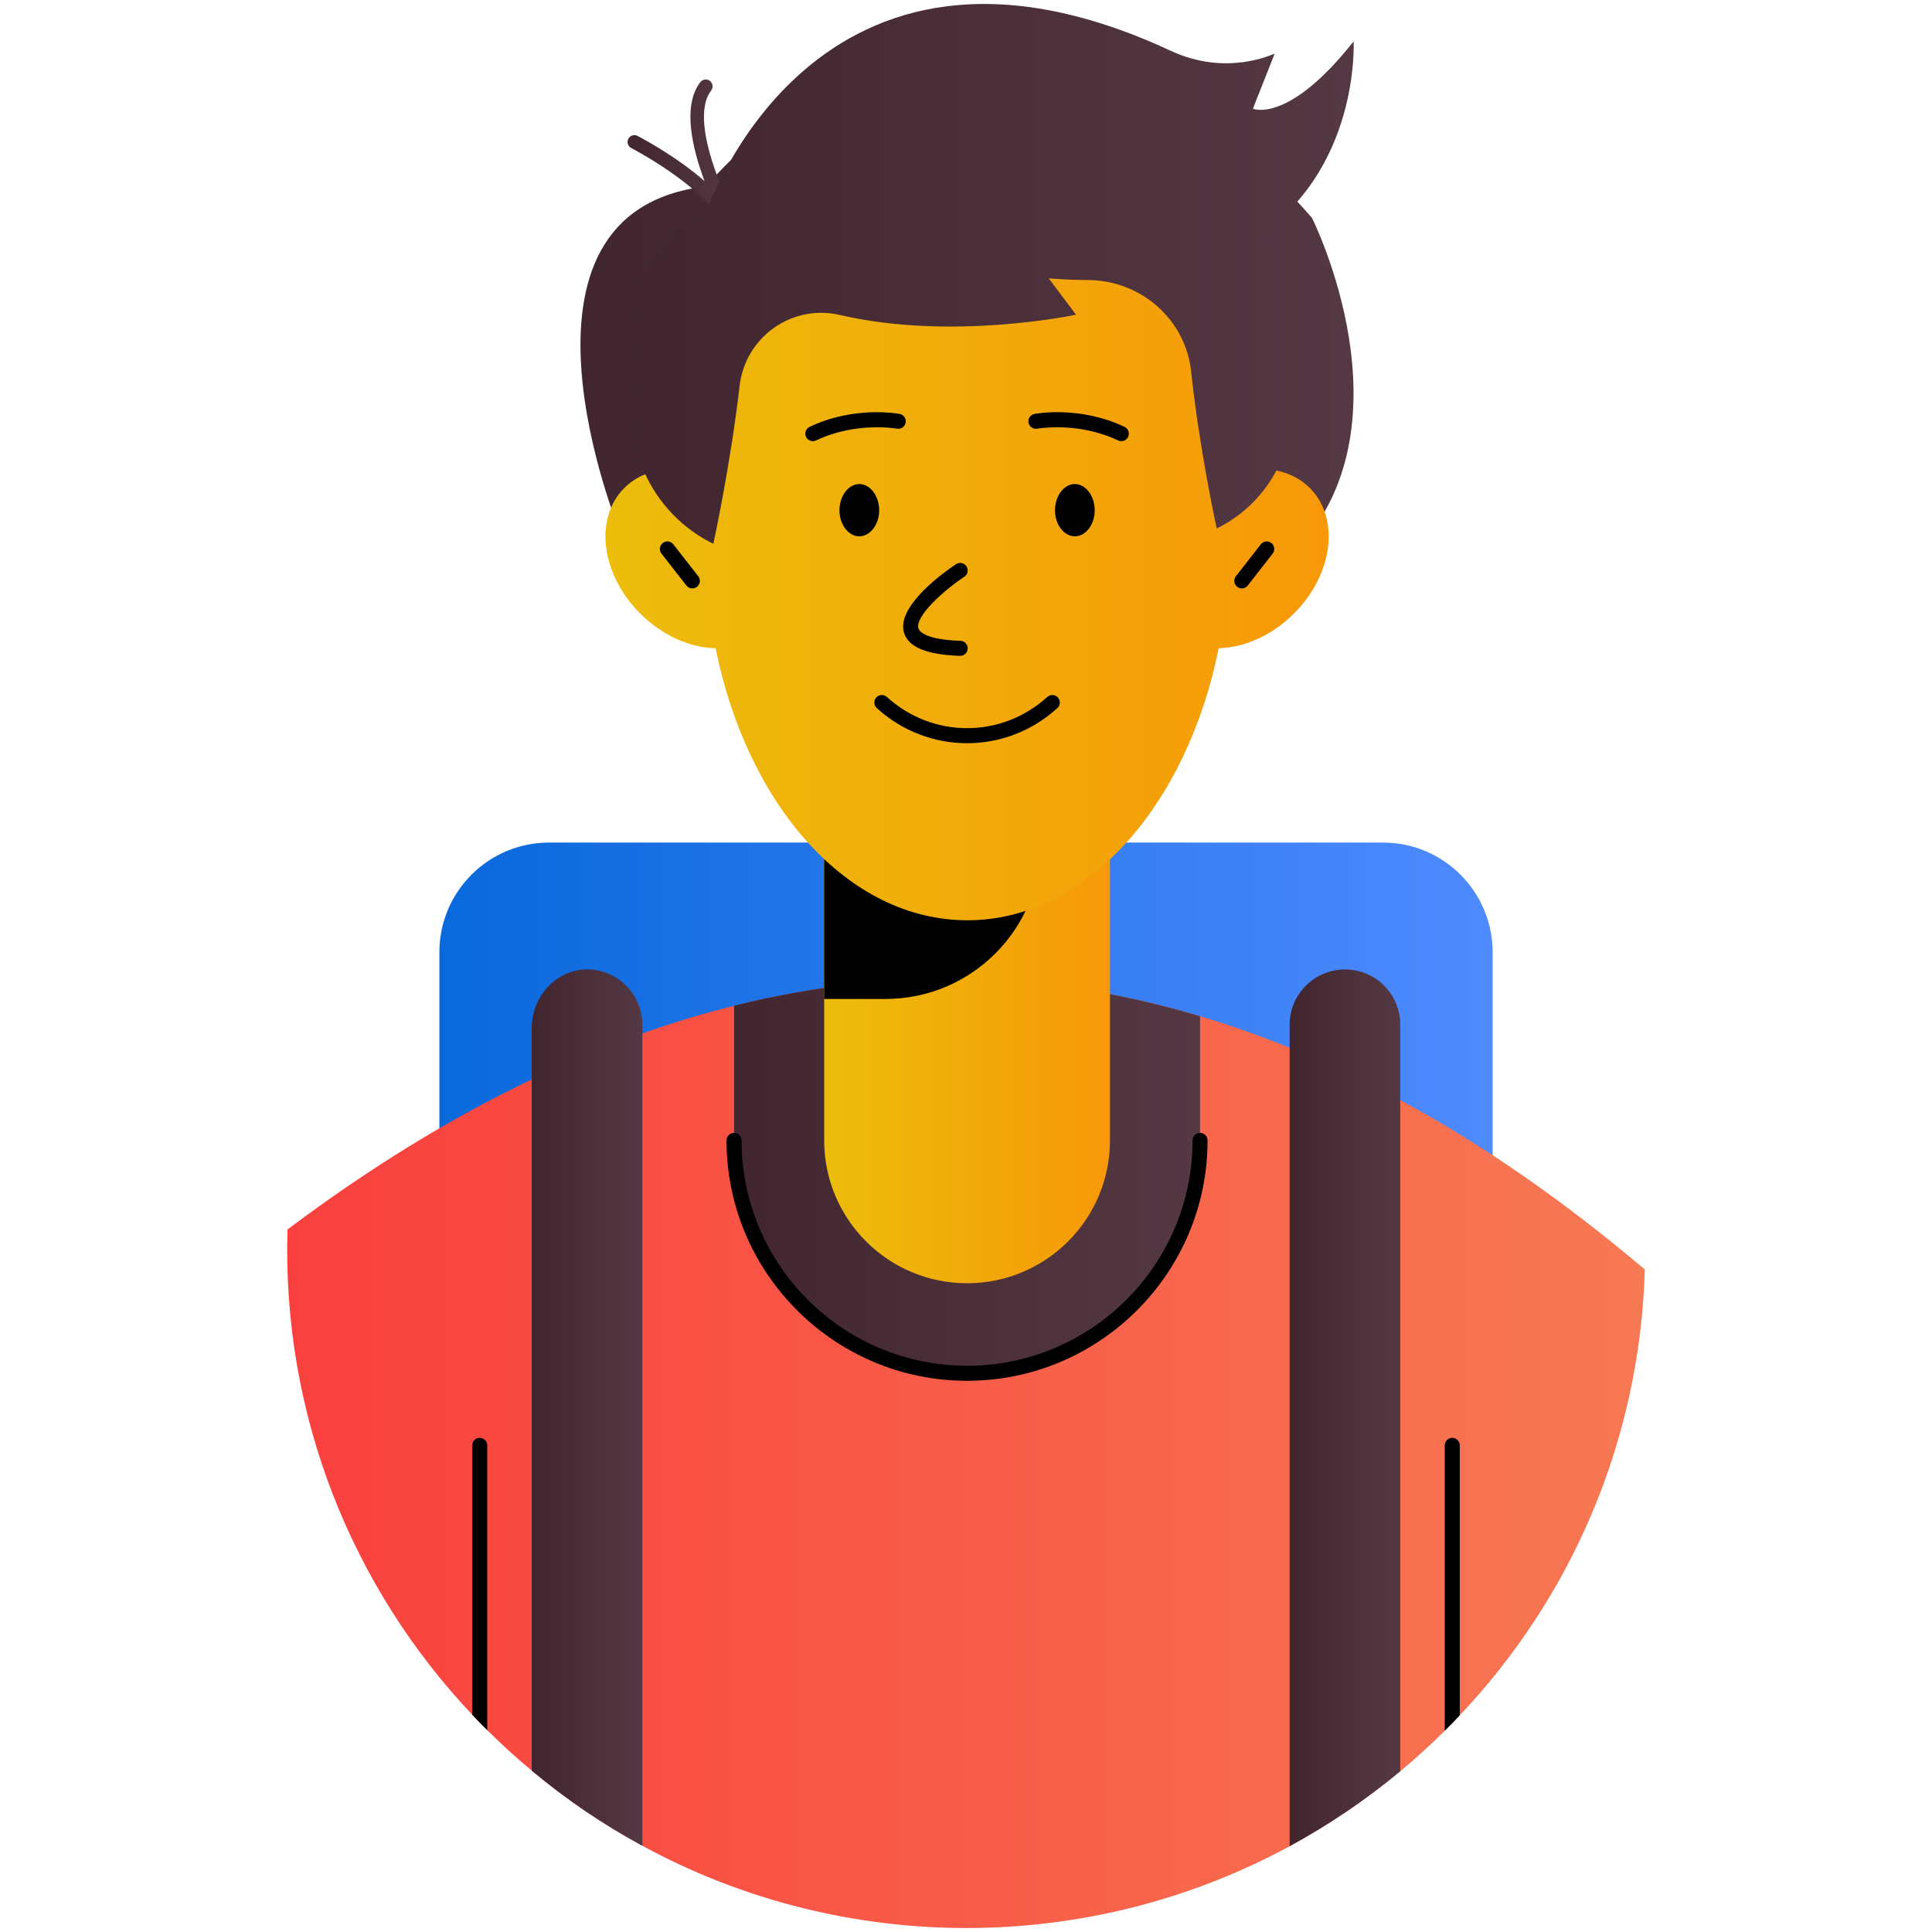 <svg xmlns="http://www.w3.org/2000/svg" xmlns:xlink="http://www.w3.org/1999/xlink" height="512" viewBox="0 0 512 512" width="512"><linearGradient id="SVGID_1_" gradientUnits="userSpaceOnUse" x1="116.441" x2="395.562" y1="327.282" y2="327.282"><stop offset="0" stop-color="#0969db"></stop><stop offset="1" stop-color="#4f8aff"></stop></linearGradient><linearGradient id="lg1"><stop offset="0" stop-color="#41262f"></stop><stop offset="1" stop-color="#543843"></stop></linearGradient><linearGradient id="SVGID_2_" gradientUnits="userSpaceOnUse" x1="153.831" x2="358.699" xlink:href="#lg1" y1="85.693" y2="85.693"></linearGradient><linearGradient id="SVGID_3_" gradientUnits="userSpaceOnUse" x1="166.31" x2="195.67" xlink:href="#lg1" y1="41.101" y2="41.101"></linearGradient><linearGradient id="SVGID_4_" gradientUnits="userSpaceOnUse" x1="76.105" x2="435.895" y1="385.181" y2="385.181"><stop offset="0" stop-color="#f9403e"></stop><stop offset="1" stop-color="#f77953"></stop></linearGradient><linearGradient id="SVGID_5_" gradientUnits="userSpaceOnUse" x1="194.532" x2="318.028" xlink:href="#lg1" y1="311.672" y2="311.672"></linearGradient><linearGradient id="lg2"><stop offset="0" stop-color="#ecbd0b"></stop><stop offset="1" stop-color="#f79808"></stop></linearGradient><linearGradient id="SVGID_6_" gradientUnits="userSpaceOnUse" x1="218.417" x2="294.155" xlink:href="#lg2" y1="271.014" y2="271.014"></linearGradient><linearGradient id="SVGID_7_" gradientUnits="userSpaceOnUse" x1="160.453" x2="352.116" xlink:href="#lg2" y1="143.679" y2="143.679"></linearGradient><linearGradient id="SVGID_8_" gradientUnits="userSpaceOnUse" x1="167.448" x2="358.751" xlink:href="#lg1" y1="72.584" y2="72.584"></linearGradient><linearGradient id="SVGID_9_" gradientUnits="userSpaceOnUse" x1="140.918" x2="170.236" xlink:href="#lg1" y1="373.023" y2="373.023"></linearGradient><linearGradient id="SVGID_10_" gradientUnits="userSpaceOnUse" x1="341.765" x2="371.084" xlink:href="#lg1" y1="373.092" y2="373.092"></linearGradient><g id="_x31_8_Student"><g><path d="m395.562 252.357v178.918h-279.121v-178.918c0-16.054 13.014-29.068 29.068-29.068h220.985c16.053 0 29.068 13.014 29.068 29.068z" fill="url(#SVGID_1_)"></path><path d="m187.144 49.407s73.494-91.387 160.545 8.338c0 0 27.826 55.342-4.995 88.908-32.822 33.566-178.382-5.655-178.382-5.655s-34.964-84.955 22.832-91.591z" fill="url(#SVGID_2_)"></path><path d="m192.274 60.205c-.063-.114-.27-.489-.581-1.083-5.965-10.321-24.21-19.786-24.399-19.884-.89-.457-1.24-1.55-.783-2.439.457-.89 1.549-1.241 2.44-.783.574.295 9.989 5.182 17.768 11.989-3.278-8.74-5.927-20.01-1.12-26.237.611-.792 1.748-.938 2.541-.327.792.612.939 1.749.327 2.541-5.503 7.126 2.21 25.441 6.347 33.302.239.411.461.823.667 1.239.437.882.09 1.951-.782 2.408-.867.456-1.946.137-2.425-.726z" fill="url(#SVGID_3_)"></path><path d="m435.895 336.424c-1.314 45.85-19.758 87.198-49.037 118.15-1.275 1.394-2.629 2.749-3.983 4.103-3.784 3.744-7.688 7.329-11.791 10.716-9.043 7.529-18.882 14.181-29.318 19.878-53.337 28.914-118.131 28.926-171.529-.12-10.437-5.656-20.276-12.349-29.318-19.917-4.103-3.386-8.007-6.971-11.791-10.716-1.354-1.354-2.709-2.709-3.983-4.103-31.629-33.461-50.431-79.032-48.957-128.587 21.63-16.252 43.221-29.517 64.732-39.755 9.799-4.701 19.559-8.764 29.318-12.189 8.126-2.908 16.213-5.338 24.299-7.33 41.508-10.357 82.657-9.441 123.488 2.749 7.927 2.35 15.814 5.139 23.742 8.365 9.799 3.944 19.559 8.564 29.318 13.862 21.709 11.712 43.299 26.69 64.81 44.894z" fill="url(#SVGID_4_)"></path><path d="m318.028 269.32v32.903c0 34.017-27.691 61.708-61.748 61.708s-61.748-27.691-61.748-61.708v-35.688c41.496-10.344 82.675-9.429 123.496 2.785z" fill="url(#SVGID_5_)"></path><g><path d="m256.281 365.924c-35.147 0-63.74-28.577-63.74-63.701 0-1.101.891-1.992 1.992-1.992s1.992.891 1.992 1.992c0 32.928 26.807 59.717 59.756 59.717s59.756-26.789 59.756-59.717c0-1.101.891-1.992 1.992-1.992s1.992.891 1.992 1.992c-.001 35.124-28.593 63.701-63.74 63.701z"></path></g><path d="m294.155 201.954v100.251c0 20.915-16.955 37.869-37.869 37.869-20.915 0-37.869-16.955-37.869-37.869v-100.251z" fill="url(#SVGID_6_)"></path><path d="m275.848 201.954h-57.431v62.781h16.234c22.753 0 41.197-18.445 41.197-41.197z"></path><path d="m342.925 162.581c-5.895 5.895-13.225 9.043-19.957 9.202-8.406 41.707-35.055 72.101-66.604 72.101-31.669 0-58.319-30.394-66.723-72.101-6.732-.12-14.102-3.306-19.997-9.202-10.397-10.397-12.23-25.255-4.183-33.262 5.498-5.497 14.181-6.373 22.428-2.988 5.696-47.124 34.178-82.856 68.356-82.856 34.337 0 62.78 35.732 68.476 82.856 8.246-3.386 16.89-2.509 22.388 2.988 8.045 8.006 6.213 22.865-4.184 33.262z" fill="url(#SVGID_7_)"></path><g><path d="m213.614 115.785c-.475-.994-.054-2.182.938-2.657 11.779-5.627 23.376-3.526 23.866-3.435 1.081.204 1.789 1.243 1.587 2.322-.202 1.08-1.276 1.778-2.322 1.593-.109-.025-10.861-1.933-21.411 3.114-.98.469-2.177.066-2.658-.937z"></path></g><g><path d="m296.302 116.722c-10.566-5.055-21.31-3.135-21.415-3.114-1.074.189-2.12-.513-2.322-1.593s.51-2.12 1.587-2.322c.494-.095 12.094-2.192 23.87 3.435.992.475 1.412 1.663.938 2.657-.481 1.003-1.678 1.406-2.658.937z"></path></g><g><path d="m254.46 173.806c-.023 0-.047 0-.07-.002-8.885-.307-13.74-2.336-14.833-6.203-2.023-7.146 11.141-16.321 13.802-18.087.914-.613 2.151-.356 2.758.556.611.916.362 2.153-.556 2.762-5.446 3.622-13.079 10.476-12.172 13.684.198.692 1.579 2.978 11.141 3.309 1.097.037 1.957.959 1.922 2.058-.039 1.077-.922 1.923-1.992 1.923z"></path></g><g><path d="m232.353 187.649c-.813-.739-.871-2-.132-2.813.743-.815 2-.871 2.816-.132 12.118 11.027 30.393 11.019 42.496 0 .821-.739 2.077-.683 2.816.132.739.813.681 2.073-.132 2.813-13.644 12.411-34.218 12.414-47.864 0z"></path></g><g><path d="m129.124 383.029v75.474c-1.353-1.353-2.705-2.706-3.979-4.098v-71.376c0-1.074.915-1.989 1.989-1.989 1.115 0 1.99.915 1.99 1.989z"></path></g><g><path d="m386.858 383.029v71.535c-1.273 1.393-2.626 2.745-3.979 4.098v-75.633c0-1.074.875-1.989 1.989-1.989 1.075 0 1.99.915 1.99 1.989z"></path></g><path d="m341.262 77.791 1.114 28.725c.597 14.124-7.241 27.293-19.933 33.54 0 0-4.615-21.087-6.764-41.497-1.472-13.925-13.289-24.269-27.333-24.349-3.302 0-6.764-.159-10.424-.438l7.241 9.628s-32.744 7.002-62.544.08c-12.732-2.984-25.105 5.809-26.617 18.779-2.427 21.087-6.963 41.855-6.963 41.855-13.726-6.724-22.161-20.927-21.564-36.166l1.233-30.993s8.554-19.973 18.66-19.416l-.318-.955s28.646-87.052 123.098-43.168c14.973 7.001 27.242.865 27.651.796l-5.769 14.602s9.389 4.098 26.696-17.864c0 0 1.79 34.574-26.816 52.597 5.493 5.252 9.352 14.244 9.352 14.244z" fill="url(#SVGID_8_)"></path><g><path d="m170.236 271.573v217.578c-10.437-5.656-20.276-12.349-29.318-19.917v-196.904c0-8.485 6.931-15.854 15.416-15.416 7.73.411 13.902 6.848 13.902 14.659z" fill="url(#SVGID_9_)"></path><path d="m371.083 271.573v197.82c-9.043 7.529-18.882 14.181-29.318 19.878v-217.698c0-8.045 6.547-14.659 14.699-14.659 7.952 0 14.619 6.412 14.619 14.659z" fill="url(#SVGID_10_)"></path></g><g><path d="m181.906 155.167-6.609-8.463c-.677-.866-.521-2.118.346-2.795.86-.673 2.116-.527 2.797.344l6.609 8.463c.677.866.521 2.118-.346 2.795-.865.678-2.122.522-2.797-.344z"></path></g><g><path d="m327.867 155.511c-.867-.677-1.023-1.93-.346-2.795l6.609-8.463c.677-.875 1.937-1.019 2.797-.344.867.677 1.023 1.93.346 2.795l-6.609 8.463c-.676.867-1.934 1.021-2.797.344z"></path></g><path d="m232.991 135.264c0 3.676-2.351 6.863-5.265 6.863-2.915 0-5.265-3.186-5.265-6.863 0-3.799 2.351-6.985 5.265-6.985s5.265 3.186 5.265 6.985z"></path><path d="m279.581 135.264c0 3.676 2.351 6.863 5.265 6.863s5.265-3.186 5.265-6.863c0-3.799-2.351-6.985-5.265-6.985s-5.265 3.186-5.265 6.985z"></path></g></g></svg>